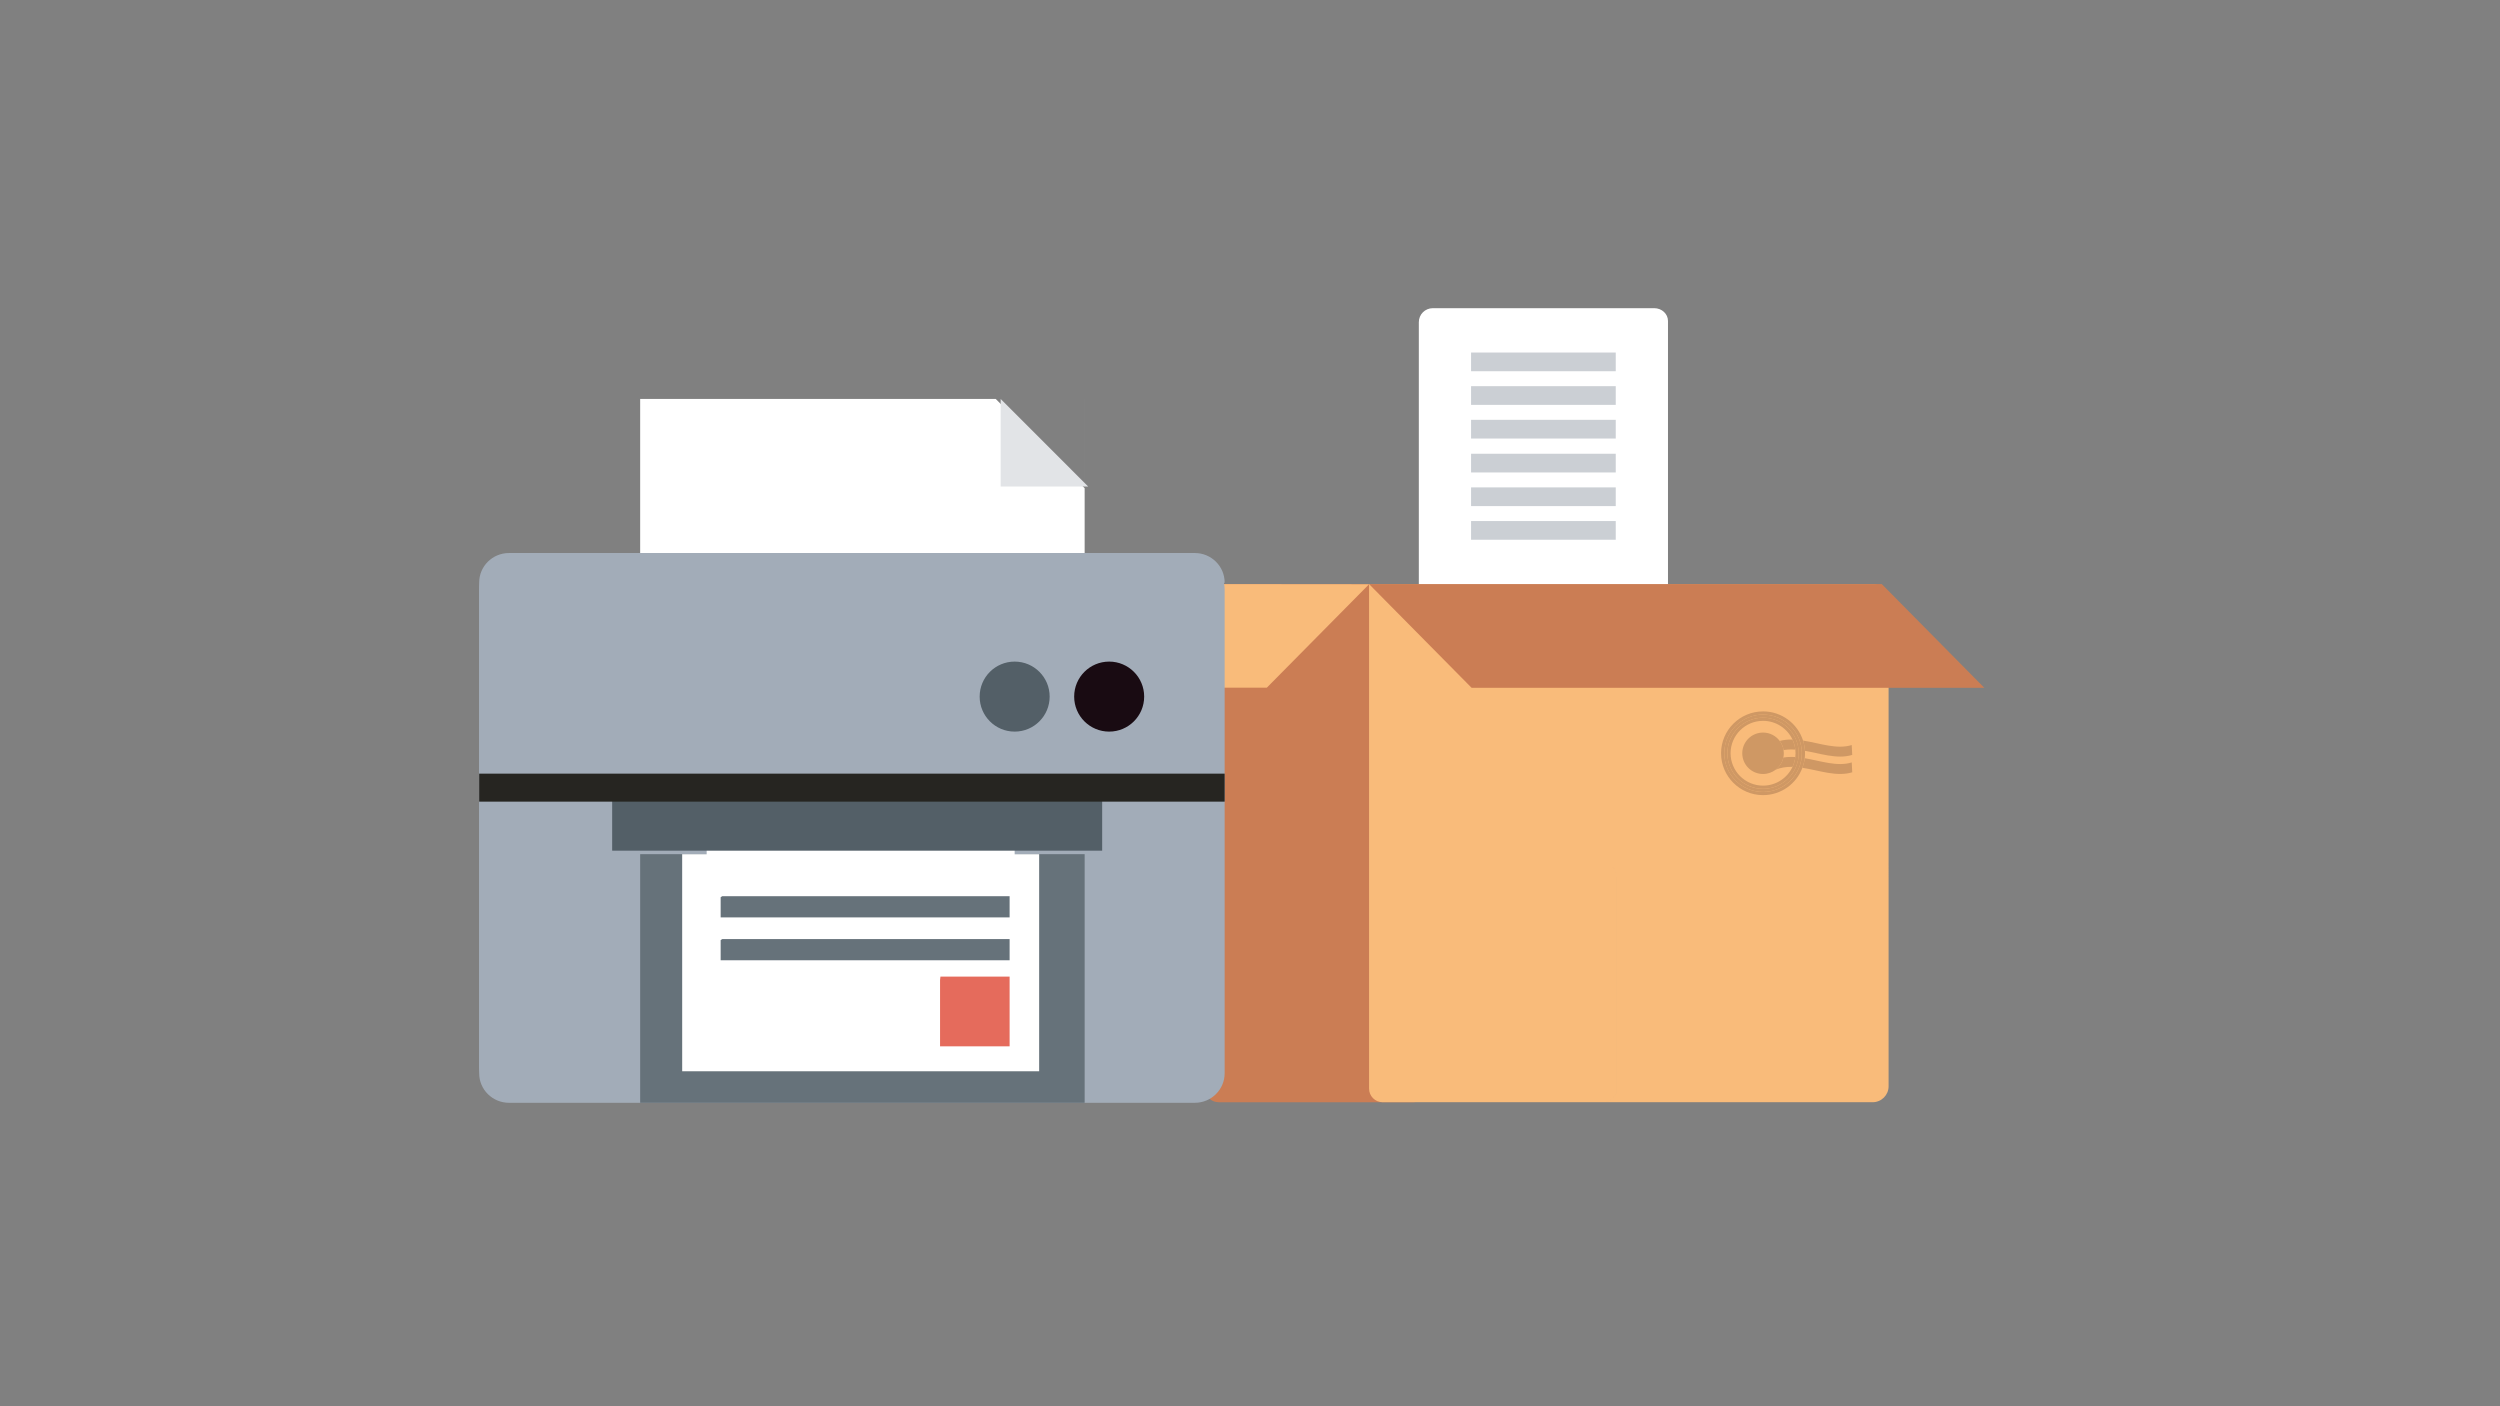 <svg width="240" height="135" viewBox="0 0 240 135" xmlns="http://www.w3.org/2000/svg" style="background:#00A3DA"><rect x="0" y="0" width="240" height="135" fill="#808080" stroke="none"/><title>Print your label</title><g fill="none" fill-rule="evenodd"><path d="M135.804 105.815v-49.74h-20.116v48.433c0 .855.69 1.307 1.31 1.307h18.806" fill="#CB7D54"/><path d="M179.773 56.073H131.43v48.434c0 .722.587 1.307 1.31 1.307h21.17c.725 0 1.31-.585 1.31-1.307V84.18c0-.604-.416-1.09-.972-1.24.556.15.973.636.973 1.24v20.327c0 .722-.585 1.307-1.31 1.307h25.863c.84 0 1.53-.685 1.53-1.525V57.597c0-.84-.69-1.525-1.53-1.525" fill="#F9BB7A"/><path d="M171.956 70.994c-.372 0-.74.04-1.102.135.19.252.318.55.37.876.24-.04.485-.058.73-.058.133 0 .264.005.396.014-.04-.342-.133-.667-.274-.967h-.12m1.136.1c.1.313.164.643.183.985.347.06.695.137 1.04.21.778.17 1.572.343 2.34.343.396 0 .784-.045 1.158-.16l-.047-.947c-.363.11-.734.156-1.115.156-.735 0-1.503-.167-2.3-.34-.417-.09-.838-.182-1.258-.248M171.954 72.663c-.252 0-.503.018-.75.06-.1.47-.366.88-.736 1.165.48-.198.98-.272 1.487-.272.042 0 .084 0 .126.003.138-.295.23-.61.27-.944-.133-.01-.264-.013-.396-.013m1.3.126c-.038.32-.114.626-.223.92.43.065.86.16 1.285.25.777.17 1.57.342 2.34.342.395 0 .784-.045 1.158-.16l-.047-.948c-.363.112-.734.156-1.114.156-.737 0-1.505-.167-2.303-.34-.364-.078-.73-.158-1.097-.22" fill="#CF9864"/><path d="M169.252 70.326c-1.102 0-1.995.89-1.995 1.99 0 1.097.893 1.987 1.995 1.987.457 0 .88-.155 1.216-.413.37-.285.636-.695.735-1.167.027-.132.042-.27.042-.408 0-.105-.008-.208-.023-.308-.05-.325-.18-.625-.37-.878-.363-.488-.944-.804-1.6-.804" fill="#CF9864"/><path d="M169.252 68.6c-2.053 0-3.724 1.666-3.724 3.713 0 2.05 1.67 3.713 3.724 3.713 2.052 0 3.723-1.664 3.723-3.713 0-2.047-1.67-3.712-3.723-3.712m0 7.13c-1.89 0-3.424-1.533-3.424-3.417 0-1.883 1.535-3.414 3.424-3.414 1.888 0 3.424 1.53 3.424 3.413 0 1.884-1.536 3.416-3.424 3.416" fill="#CF9864"/><path d="M169.252 68.295c-2.222 0-4.03 1.803-4.03 4.018 0 2.217 1.808 4.02 4.03 4.02 1.73 0 3.21-1.094 3.778-2.624.11-.293.185-.6.223-.92.02-.157.028-.315.028-.477 0-.077 0-.155-.006-.233-.02-.342-.082-.672-.183-.986-.518-1.622-2.043-2.8-3.838-2.8m0 7.733c-2.053 0-3.724-1.665-3.724-3.714 0-2.047 1.67-3.712 3.724-3.712 2.052 0 3.723 1.666 3.723 3.713 0 2.05-1.67 3.714-3.723 3.714m0-7.128c-1.89 0-3.424 1.53-3.424 3.413 0 1.884 1.535 3.416 3.424 3.416 1.888 0 3.424-1.533 3.424-3.417 0-1.882-1.536-3.414-3.424-3.414m0 6.524c-1.72 0-3.118-1.395-3.118-3.11 0-1.715 1.398-3.11 3.118-3.11 1.246 0 2.324.734 2.823 1.79.14.3.236.626.275.968.013.116.02.233.02.35 0 .124-.008.246-.023.364-.038.333-.13.65-.266.943-.494 1.064-1.577 1.804-2.828 1.804" fill="#CF9864"/><path d="M137.553 29.585c-.744 0-1.346.594-1.346 1.35v25.873c0 .677.59 1.225 1.318 1.225h21.284c.727 0 1.317-.548 1.317-1.225V30.81c0-.677-.59-1.225-1.318-1.225h-21.257z" fill="#FFF"/><path fill="#CBCFD4" d="M141.222 33.843h13.89v1.795h-13.89M141.222 37.073h13.89v1.795h-13.89M141.222 40.303h13.89V42.1h-13.89M141.222 43.56h13.89v1.796h-13.89M141.222 46.79h13.89v1.795h-13.89M141.222 50.02h13.89v1.795h-13.89"/><path fill="#F9BB7A" d="M131.43 56.088l-15.742-.015-10.753 9.942h16.682l9.814-9.927"/><path fill="#CB7D54" d="M180.65 56.073h-49.22l9.845 9.957h49.22l-9.844-9.957"/><g><path d="M61.456 38.3h42.67v16.136h-42.67V38.3zm34.136 0h8.535v8.572L95.592 38.3z" fill="#FFF"/><path d="M117.566 103.035c0 1.564-1.282 2.833-2.862 2.833h-65.84c-1.583 0-2.864-1.27-2.864-2.833V56.597c0-1.565 1.28-2.833 2.863-2.833h65.84c1.58 0 2.863 1.268 2.863 2.833v46.438" fill="#A2ACB8"/><path d="M48.862 105.196c-1.58 0-2.862-1.27-2.862-2.833v-46.44c0-1.562 1.28-2.832 2.862-2.832h65.842c1.58 0 2.862 1.27 2.862 2.834" fill="#A2ACB8"/><path fill="#E2E4E7" d="M104.463 46.704h-8.4V38.3"/><path d="M106.48 70.235c1.854 0 3.36-1.504 3.36-3.362 0-1.856-1.506-3.36-3.36-3.36-1.856 0-3.36 1.504-3.36 3.36 0 1.858 1.504 3.362 3.36 3.362" fill="#190B12"/><path d="M97.407 70.235c1.855 0 3.36-1.504 3.36-3.362 0-1.856-1.505-3.36-3.36-3.36s-3.36 1.504-3.36 3.36c0 1.858 1.505 3.362 3.36 3.362" fill="#535F67"/><path fill="#66727A" d="M61.456 82h42.67v23.868h-42.67"/><path fill="#FFF" d="M65.488 82h34.27v20.843H65.49"/><path fill="#FFF" d="M67.84 74.942h29.567v25.21H67.84"/><path d="M82.287 79.648c0-.743-.6-1.345-1.344-1.345-.74 0-1.344.602-1.344 1.345s.602 1.344 1.343 1.344c.743 0 1.344-.6 1.344-1.344" fill="#00A3DB"/><path fill="#535F67" d="M58.768 74.942h47.04v6.723h-47.04"/><path fill="#E56B5C" d="M96.923 93.756h-6.64l-.038.323v6.368h6.678v-6.692"/><path fill="#66727A" d="M96.923 90.153H69.336l-.153.098v1.937h27.74v-2.034M96.923 86.035H69.336l-.153.098v1.936h27.74v-2.035"/><path fill="#262521" d="M46 74.27h71.566v2.688H46"/></g></g></svg>
